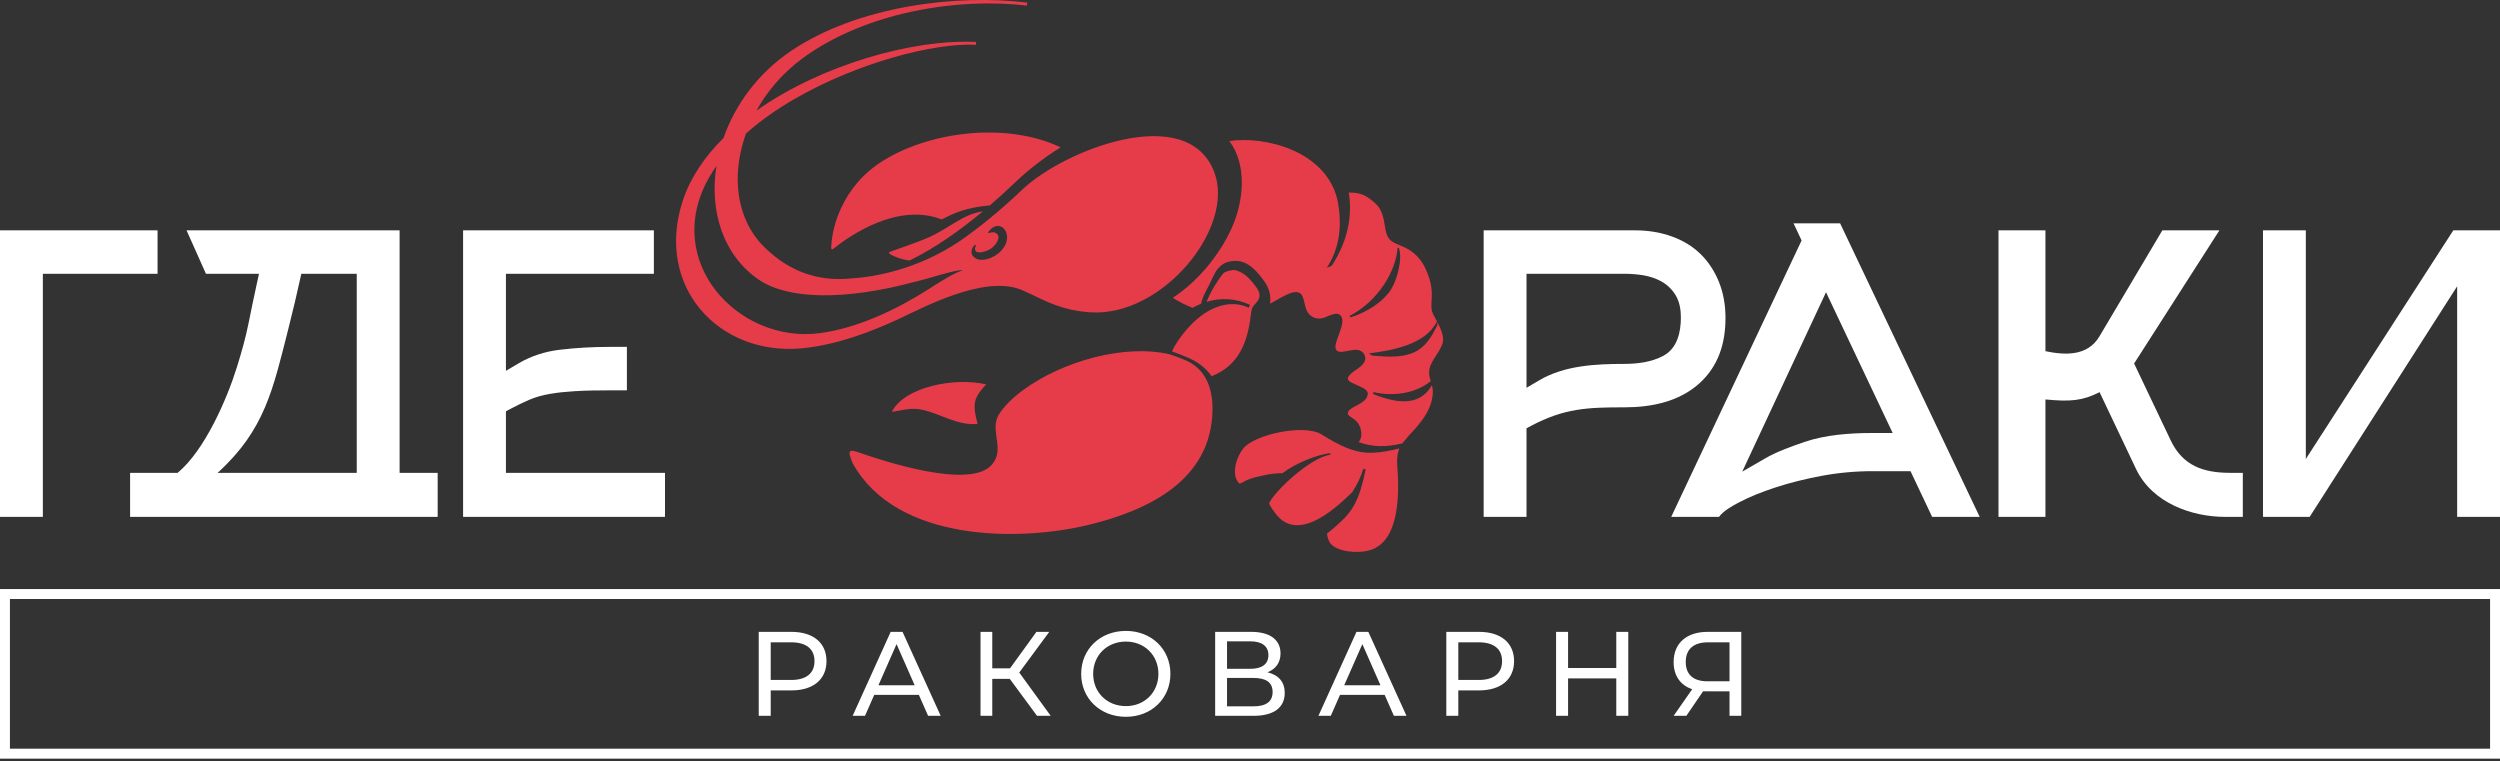 <svg width="220" height="67" viewBox="0 0 220 67" fill="none" xmlns="http://www.w3.org/2000/svg">
<rect x="0" y="0" width="220" height="67" fill="#333333" stroke="none"/>
<path fill-rule="evenodd" clip-rule="evenodd" d="M89.774 25.461C86.506 24.235 81.272 27.049 79.112 28.06C79.095 28.067 79.079 28.075 79.062 28.082C76.598 29.225 73.583 30.36 70.602 30.648C63.255 31.355 57.569 25.2 60.107 17.596C60.773 15.601 62.026 13.775 63.666 12.148C64.681 9.239 66.678 6.466 69.606 4.488C75.473 0.524 84.174 -0.533 90.399 0.231L90.372 0.497C84.325 -0.246 76.138 1.056 70.59 5.157C68.875 6.426 67.517 8.018 66.561 9.74C72.296 5.688 80.347 3.427 85.898 3.692L85.888 3.938C82.119 3.758 75.43 5.544 69.98 8.672C68.447 9.551 66.955 10.586 65.646 11.749C64.337 15.389 64.749 19.258 67.245 21.729C68.993 23.461 70.905 24.302 72.876 24.507C72.912 24.51 72.951 24.514 72.992 24.516C73.575 24.569 74.163 24.567 74.754 24.516C77.028 24.382 80.715 23.71 84.408 21.255C86.195 20.013 88.061 18.503 89.942 16.703C93.568 13.232 104.474 8.912 106.853 15.139C108.725 20.039 102.276 27.914 95.943 27.482C93.481 27.314 92.071 26.521 90.603 25.83C90.462 25.77 90.293 25.693 90.094 25.597C89.988 25.551 89.882 25.505 89.774 25.461ZM87.258 40.92C88.41 39.633 87.258 38.162 87.735 36.822C87.933 36.267 88.745 35.267 90.05 34.314C93.507 31.79 98.942 30.249 102.936 31.181C103.364 31.322 103.798 31.478 104.177 31.638L104.174 31.645C104.264 31.679 104.352 31.715 104.436 31.753C104.488 31.777 104.538 31.801 104.586 31.825C106.157 32.621 106.713 34.27 106.702 35.993C106.662 42.302 100.951 44.938 95.78 46.193C89.796 47.645 78.93 47.765 75.039 40.775C74.534 39.572 74.709 39.517 75.627 39.834C77.446 40.463 85.283 43.126 87.258 40.92ZM109.422 39.445C110.452 38.218 114.773 37.289 116.289 38.227C117.927 39.239 119.011 39.74 120.215 39.831C120.949 39.887 121.841 39.774 122.703 39.565L123.141 39.459C122.991 39.872 122.904 40.24 122.959 40.986C123.129 43.274 123.246 47.768 120.41 48.455C119.411 48.697 117.704 48.587 117.056 47.802C116.91 47.554 116.796 47.262 116.777 46.953C117.17 46.655 117.508 46.364 117.727 46.15C119.026 45.005 119.617 44.063 120.177 41.311L119.973 41.25C119.771 41.939 119.425 42.645 118.999 43.307C117.97 44.294 114.348 47.965 112.262 45.213C111.737 44.522 111.706 44.355 111.689 44.298C111.676 44.257 111.743 44.138 111.873 43.953C112.85 42.55 115.565 40.214 117.078 40.011L117.062 39.871C115.822 40.036 114.032 40.756 112.849 41.644C112.457 41.637 111.872 41.678 111.145 41.846C110.649 41.941 109.991 42.1 109.551 42.338C109.277 42.486 109.122 42.566 109.061 42.553C108.236 41.704 108.902 40.064 109.422 39.445ZM103.205 26.208C105.829 24.479 107.566 21.92 108.398 20.056C109.487 17.617 109.73 14.456 108.185 12.413C111.246 11.956 116.599 13.216 117.681 17.524C118.127 19.702 117.934 21.793 116.755 23.558C117.267 23.401 117.203 23.395 117.497 22.892C118.684 20.868 118.997 18.803 118.693 16.949C119.722 16.929 120.252 17.179 121.098 17.962C121.613 18.439 121.765 19.232 121.858 19.818C121.934 20.3 122.001 20.722 122.26 21.032C122.469 21.283 122.776 21.411 123.157 21.571C123.833 21.854 124.805 22.261 125.461 23.677C126.067 24.985 126.017 25.828 125.981 26.444C125.953 26.92 125.931 27.292 126.138 27.692C126.23 27.873 126.342 28.073 126.454 28.284C125.436 30.357 122.437 30.843 120.46 31.101L120.738 31.29C124.2 31.638 125.335 31.035 126.491 28.602L126.476 28.325C126.765 28.873 127.045 29.491 126.985 30.024C126.942 30.409 126.653 30.856 126.385 31.271C126.105 31.705 125.843 32.111 125.781 32.532C125.725 32.906 125.806 33.216 125.907 33.539C124.504 34.675 122.538 34.887 120.859 34.505L120.827 34.669C123.169 35.62 124.999 35.65 126.012 33.899C126.077 34.169 126.108 34.46 126.07 34.796C125.866 36.62 124.284 37.907 123.715 38.647C123.638 38.736 123.524 38.859 123.406 39.018C121.895 39.388 120.747 39.325 119.56 38.904C119.63 38.822 119.687 38.727 119.728 38.615C119.785 38.463 119.809 38.287 119.792 38.085C119.68 36.728 118.565 36.809 118.608 36.337C118.661 35.763 120.34 35.576 120.364 34.641C120.376 34.187 119.499 33.975 118.888 33.644C118.411 33.387 118.614 33.082 119.054 32.744C119.523 32.383 120.433 31.94 120.058 31.195C119.992 31.062 119.88 30.958 119.722 30.873C119.101 30.537 117.919 31.293 117.581 30.778C117.201 30.198 118.722 28.23 117.864 27.675C117.556 27.475 116.953 27.783 116.636 27.911C116.339 28.032 115.897 28.134 115.437 27.846C114.486 27.248 115.077 25.631 113.973 25.706C113.611 25.695 112.852 26.098 112.158 26.509C112.044 26.576 111.91 26.651 111.758 26.73C111.849 26.164 111.781 25.467 111.222 24.699C110.661 23.929 110.19 23.479 109.742 23.229C109.256 22.958 108.818 22.923 108.347 22.985C107.839 23.052 107.477 23.296 107.199 23.621C106.837 24.047 106.624 24.665 106.351 25.177C106.093 25.662 105.791 26.229 105.695 26.73C105.438 26.832 105.186 26.951 104.94 27.086C104.378 26.869 103.798 26.581 103.205 26.208ZM103.132 30.917C103.6 29.888 104.999 28.014 106.593 27.233C107.612 26.735 108.738 26.553 109.896 27.082L109.997 26.822C108.688 26.223 107.384 26.197 106.176 26.562C106.305 26.247 106.486 25.868 106.639 25.582C106.854 25.177 107.374 24.382 107.637 24.073C107.787 23.897 108.184 23.809 108.461 23.772C108.774 23.731 109.049 23.881 109.35 24.049C109.689 24.238 110.069 24.61 110.55 25.27C111.31 26.313 110.353 26.687 110.207 27.079C110.177 27.16 110.153 27.224 110.139 27.277C110.112 27.382 110.092 27.548 110.066 27.765C109.778 30.179 108.974 32.189 106.623 33.105C106.104 32.366 105.337 31.761 104.264 31.362C103.901 31.209 103.532 31.06 103.132 30.917ZM78.486 36.227C79.604 34.059 83.973 33.17 86.787 33.826C86.332 34.289 86.007 34.739 85.876 35.106C85.622 35.817 85.867 36.6 86.021 37.303C84.258 37.489 82.711 36.36 81.048 36.037C80.365 35.904 79.727 36.022 79.197 36.119C78.809 36.191 78.51 36.246 78.486 36.227ZM74.019 18.308C74.701 16.835 75.862 15.274 77.783 14.101C82.094 11.467 88.746 10.779 93.34 12.967C91.856 13.88 90.504 14.934 89.377 16.013C88.64 16.718 87.845 17.447 87.002 18.168L87.086 18.071C84.924 18.288 83.966 18.746 82.87 19.312C79.014 17.814 74.861 20.681 73.369 21.867C73.011 22.152 73.189 21.613 73.188 21.164C73.287 20.375 73.529 19.364 74.019 18.308ZM80.049 22.922C79.397 22.89 77.863 22.306 78.308 22.169C79.127 21.851 80.586 21.397 81.748 20.878C83.613 20.045 84.68 18.873 86.499 18.593C84.529 20.236 82.327 21.806 80.049 22.922ZM72.118 29.321C75.538 28.877 79.044 27.154 81.7 25.456C82.832 24.732 83.816 24.102 84.734 23.77C84.006 23.735 81.968 24.457 80.612 24.771C74.295 26.485 69.294 26.351 66.752 24.597C63.617 22.435 62.424 18.566 63.045 14.609C62.797 14.96 62.569 15.319 62.364 15.685C58.233 23.033 64.994 30.246 72.118 29.321ZM85.543 22.421C86.074 23.331 87.646 22.688 88.21 21.94C89.334 20.593 87.929 19.011 86.947 20.447L87.004 20.525C87.144 20.45 87.428 20.413 87.559 20.47C88.155 20.73 87.772 21.42 87.289 21.814C86.95 22.09 86.118 22.369 85.884 22.106C85.708 21.907 85.859 21.73 85.884 21.595L85.834 21.534C85.558 21.667 85.402 22.177 85.543 22.421ZM122.988 21.806C122.847 23.884 121.247 26.515 118.774 27.797L118.812 27.932C120.392 27.479 121.795 26.451 122.403 25.488C122.928 24.658 123.44 22.857 123.108 21.816L122.988 21.806Z" fill="#E63C4A"/>
<path fill-rule="evenodd" clip-rule="evenodd" d="M215.891 20.27L202.913 40.39V20.27H199.143V45.484H203.25L216.229 25.194V45.484H220V20.27H215.891ZM179.999 45.484V35.152C182.158 35.357 183.254 35.282 184.762 34.509L187.967 41.261C189.413 44.308 192.949 45.484 195.792 45.484H197.368V41.61H196.255C193.904 41.61 192.087 40.992 191.024 38.757L187.802 31.989L195.308 20.27H190.287L184.748 29.605C183.706 31.361 181.725 31.264 179.999 30.904V20.27H175.868V45.484H179.999ZM147.067 45.484H151.276C151.643 44.959 152.489 44.493 153.043 44.203C154.035 43.682 155.107 43.271 156.169 42.919C157.495 42.479 158.86 42.148 160.232 41.888C161.731 41.605 163.252 41.463 164.778 41.463H168.125L170.028 45.484H174.213L161.929 19.651H157.831L158.541 21.159L147.067 45.484ZM158.802 38.89C157.685 39.272 156.384 39.734 155.36 40.325L153.315 41.507L160.69 25.717L166.556 38.105H164.731C162.799 38.105 160.642 38.261 158.802 38.89ZM130.562 45.484H134.333V37.687L134.728 37.477C137.665 35.923 139.706 35.845 142.947 35.845C145.306 35.845 147.734 35.363 149.538 33.741C151.223 32.227 151.843 30.209 151.843 27.98C151.843 26.884 151.671 25.8 151.254 24.782C150.88 23.868 150.352 23.044 149.644 22.352C148.932 21.656 148.084 21.158 147.151 20.818C146.099 20.434 144.993 20.27 143.875 20.27H130.562V45.484ZM134.333 34.126V24.092H142.947C143.516 24.092 144.085 24.135 144.646 24.231C145.2 24.327 145.734 24.504 146.225 24.781C146.735 25.068 147.144 25.47 147.449 25.97C147.805 26.555 147.918 27.253 147.918 27.928C147.918 29.229 147.608 30.653 146.364 31.317C145.335 31.865 144.099 32.023 142.947 32.023C140.424 32.023 137.682 32.155 135.453 33.466L134.333 34.126Z" fill="white"/>
<path fill-rule="evenodd" clip-rule="evenodd" d="M55.167 34.35V30.527H53.616C52.157 30.527 50.696 30.606 49.247 30.78C47.968 30.934 46.754 31.318 45.643 31.971L44.522 32.631V24.092H57.541V20.27H40.752V45.484H58.52V41.61H44.522V36.192L44.918 35.982C45.458 35.697 46.009 35.423 46.571 35.183C47.135 34.941 47.729 34.777 48.332 34.67C49.047 34.544 49.778 34.475 50.502 34.429C51.536 34.363 52.581 34.35 53.616 34.35H55.167ZM38.515 45.484V41.61H35.165V20.27H16.416L18.123 24.092H22.792L22.594 24.994C22.344 26.139 22.105 27.286 21.875 28.435C21.614 29.745 21.244 31.032 20.848 32.308C19.974 35.124 18.007 39.647 15.631 41.61H11.449V45.484H38.515ZM31.394 41.61H19.149C23.329 37.816 24.028 34.21 25.364 28.981C25.779 27.357 26.157 25.73 26.517 24.092H31.394V41.61ZM13.866 24.092V20.27H0V45.484H3.771V24.092H13.866Z" fill="white"/>
<path d="M0.873 65.884H219.127V52.713H0.873V65.884ZM0 66.761V51.837H220V66.761H0Z" fill="white"/>
<path d="M69.649 55.604H66.768V62.993H67.823V60.755H69.649C71.57 60.755 72.731 59.784 72.731 58.18C72.731 56.575 71.57 55.604 69.649 55.604ZM69.618 59.837H67.823V56.523H69.618C70.969 56.523 71.676 57.124 71.676 58.18C71.676 59.235 70.969 59.837 69.618 59.837ZM81.673 62.993H82.781L79.424 55.604H78.379L75.033 62.993H76.121L76.933 61.146H80.86L81.673 62.993ZM77.303 60.301L78.897 56.681L80.49 60.301H77.303ZM91.258 62.993H92.461L89.695 59.183L92.334 55.604H91.205L88.883 58.813H87.32V55.604H86.286V62.993H87.32V59.742H88.862L91.258 62.993ZM99.08 63.078C101.328 63.078 102.996 61.473 102.996 59.299C102.996 57.124 101.328 55.52 99.08 55.52C96.81 55.52 95.143 57.135 95.143 59.299C95.143 61.463 96.81 63.078 99.08 63.078ZM99.08 62.138C97.422 62.138 96.198 60.935 96.198 59.299C96.198 57.663 97.422 56.459 99.08 56.459C100.716 56.459 101.94 57.663 101.94 59.299C101.94 60.935 100.716 62.138 99.08 62.138ZM111.536 59.161C112.254 58.887 112.686 58.317 112.686 57.504C112.686 56.269 111.715 55.604 110.111 55.604H106.934V62.993H110.311C112.127 62.993 113.056 62.244 113.056 60.977C113.056 60.016 112.528 59.404 111.536 59.161ZM107.979 56.438H110.037C111.05 56.438 111.62 56.861 111.62 57.652C111.62 58.444 111.05 58.855 110.037 58.855H107.979V56.438ZM110.29 62.159H107.979V59.658H110.29C111.398 59.658 111.99 60.038 111.99 60.892C111.99 61.758 111.398 62.159 110.29 62.159ZM122.662 62.993H123.77L120.414 55.604H119.369L116.022 62.993H117.11L117.922 61.146H121.849L122.662 62.993ZM118.292 60.301L119.886 56.681L121.48 60.301H118.292ZM130.157 55.604H127.275V62.993H128.331V60.755H130.157C132.078 60.755 133.239 59.784 133.239 58.18C133.239 56.575 132.078 55.604 130.157 55.604ZM130.125 59.837H128.331V56.523H130.125C131.476 56.523 132.183 57.124 132.183 58.18C132.183 59.235 131.476 59.837 130.125 59.837ZM142.233 55.604V58.782H137.99V55.604H136.934V62.993H137.99V59.7H142.233V62.993H143.288V55.604H142.233ZM150.266 55.604C148.451 55.604 147.279 56.575 147.279 58.264C147.279 59.457 147.87 60.301 148.915 60.65L147.279 62.993H148.398L149.876 60.829C149.971 60.84 150.066 60.84 150.161 60.84H152.198V62.993H153.232V55.604H150.266ZM148.345 58.254C148.345 57.114 149.052 56.523 150.309 56.523H152.198V59.953H150.245C148.989 59.953 148.345 59.341 148.345 58.254Z" fill="white"/>
</svg>
